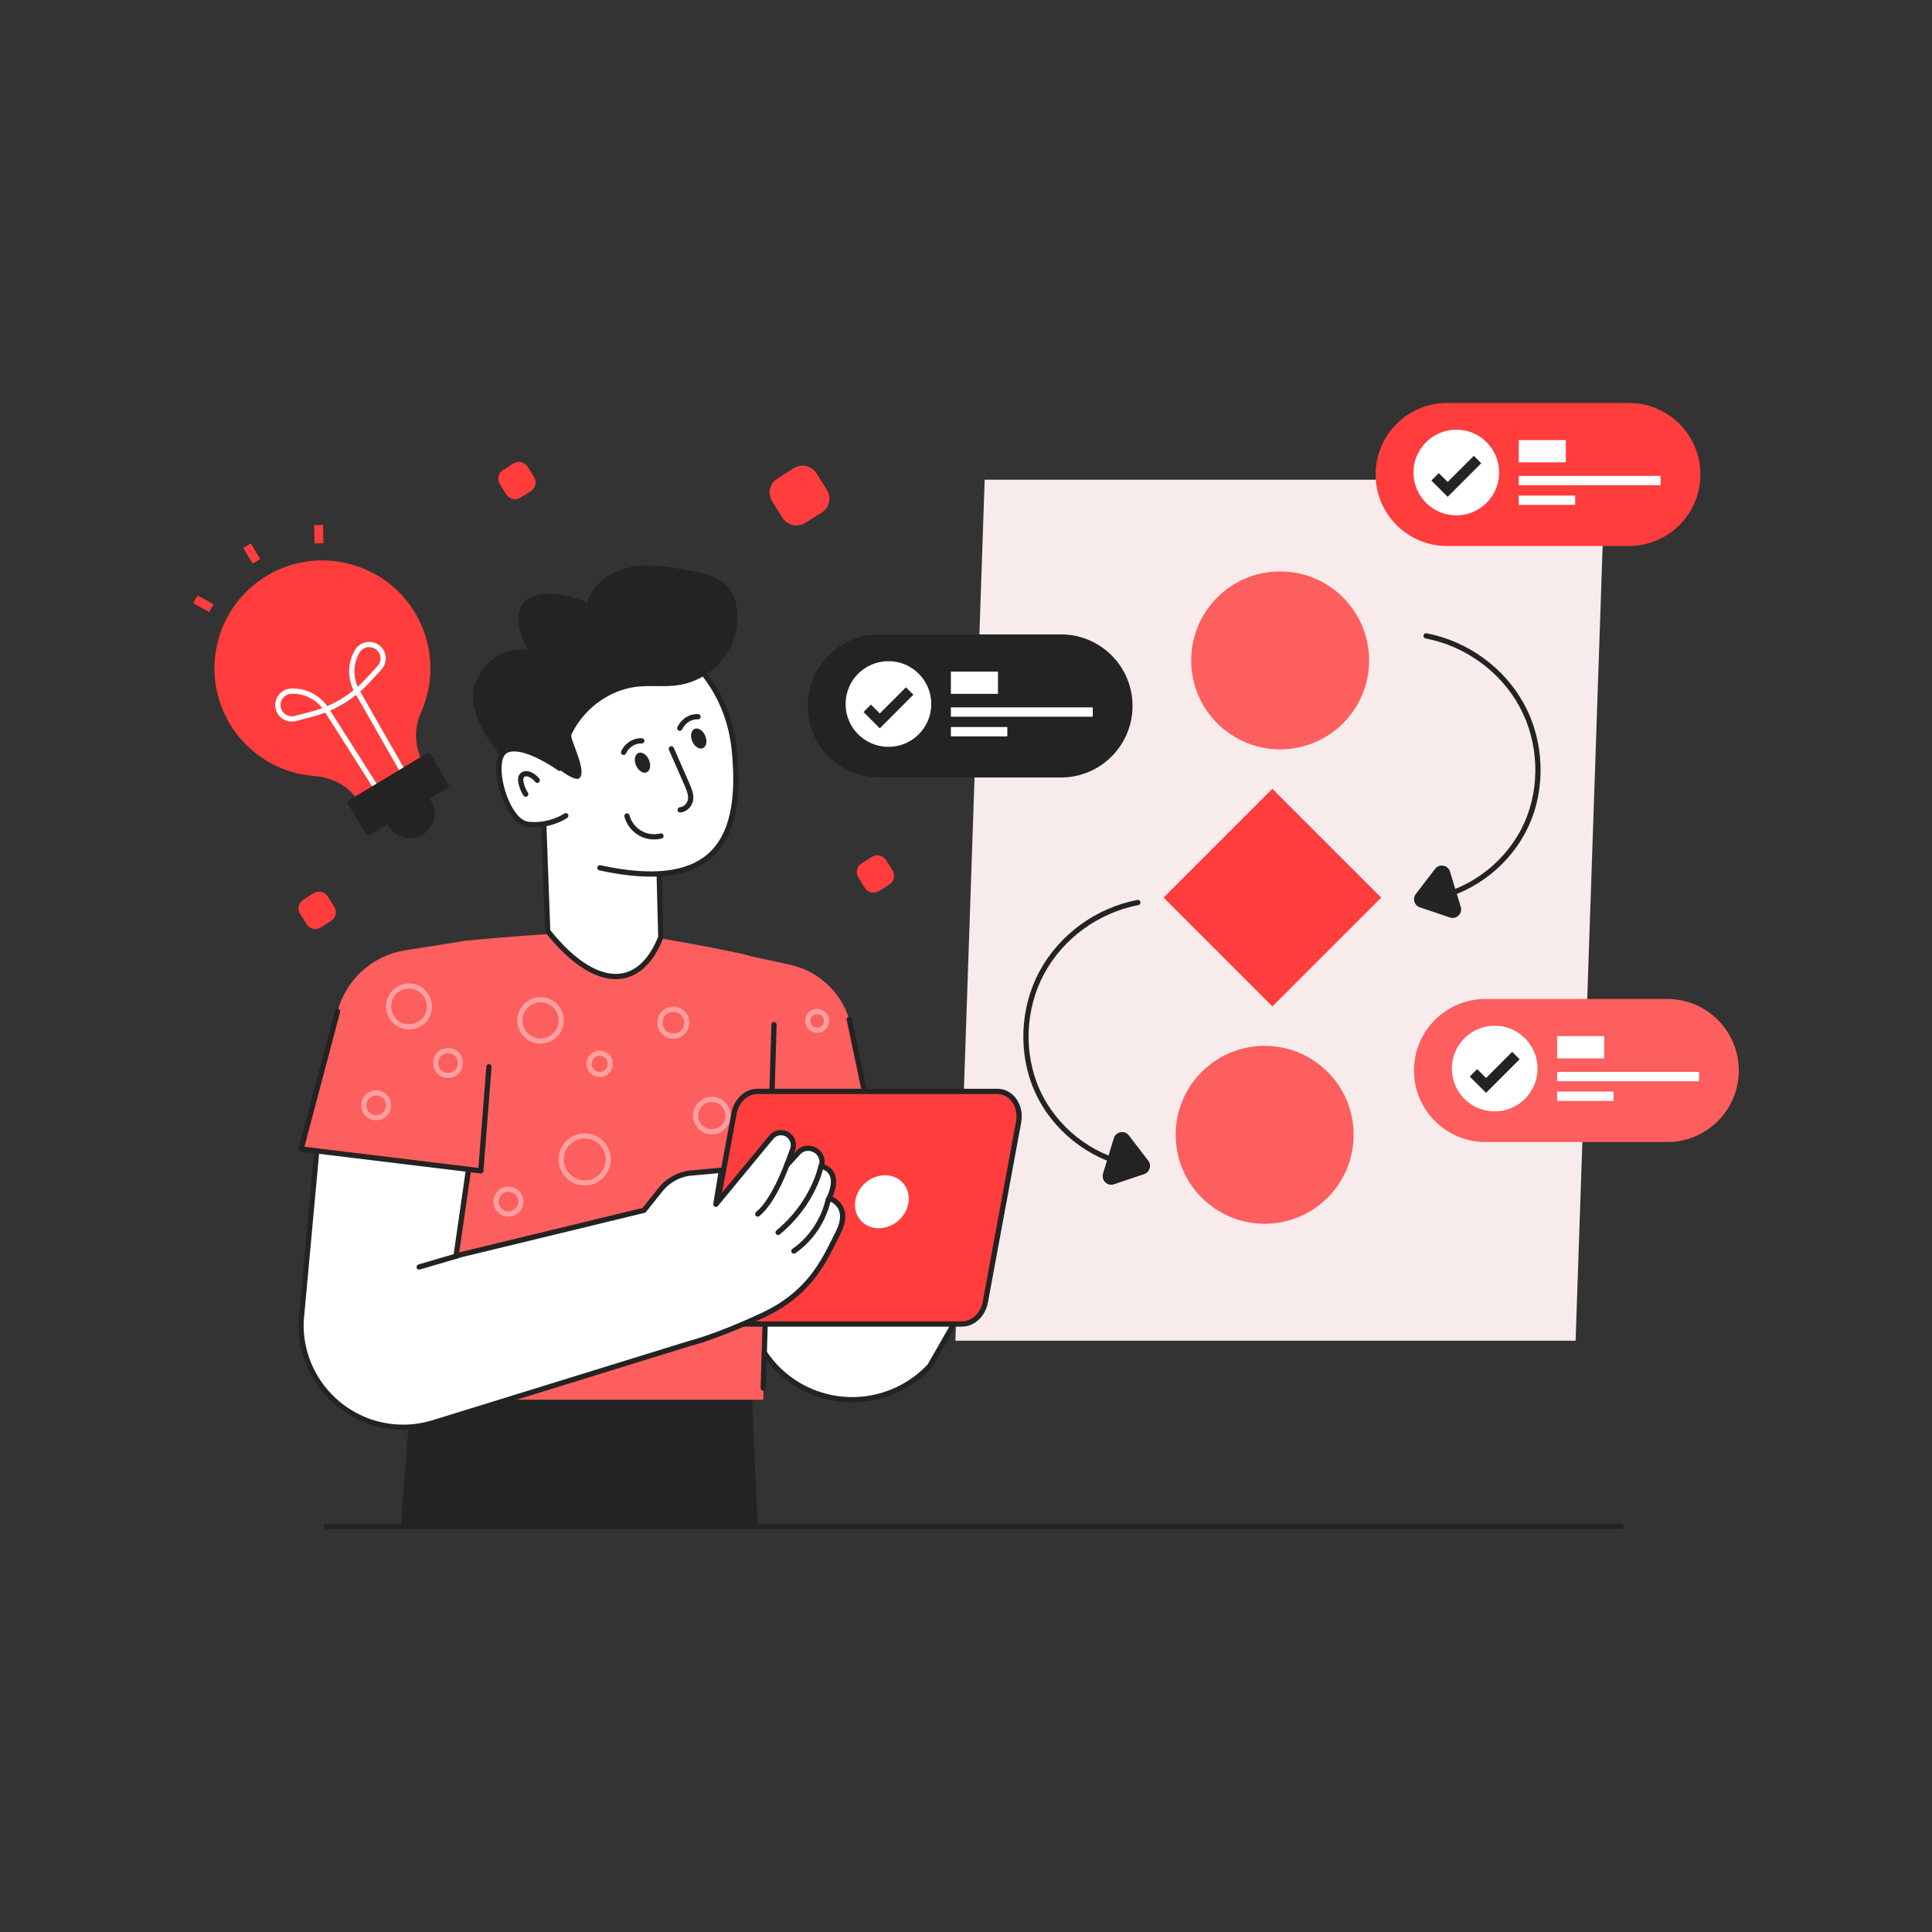 <svg xmlns="http://www.w3.org/2000/svg" enable-background="new 0 0 2500 2500" viewBox="0 0 2500 2500" id="ProjectManagement">
  <rect x="0" y="0" width="2500" height="2500" fill="#333333" stroke="none"/>
  <circle id="Layer_2" cx="1250" cy="1250" r="1250" fill="none"></circle>
  <g id="Layer_1" fill="#000000" class="color000000 svgShape">
    <path fill="#232323" d="M2097.68,1978.61H422.32c-1.87,0-3.4-1.52-3.4-3.4c0-1.88,1.52-3.4,3.4-3.4h1675.37c1.88,0,3.4,1.52,3.4,3.4
				C2101.08,1977.09,2099.56,1978.61,2097.68,1978.61z" class="color030047 svgShape"></path>
    <polygon fill="#f7ebeb" points="2038.82 1734.88 2076.74 620.72 1274.16 620.72 1236.25 1734.88" class="colore6f3fc svgShape"></polygon>
    <polygon fill="#232323" points="980.52 1974.27 968.2 1701.7 535.39 1754.75 518.79 1974.27" class="color030047 svgShape"></polygon>
    <path fill="#ffffff" d="M933.49,1446.27l34.04,246.93c8.68,62.97,59.6,111.65,122.9,117.49l0,0c42.17,3.89,83.77-11.98,112.63-42.98
				l73.47-128.23l-131.82-99.52l-43.62,104.1l-1.04-209.23L933.49,1446.27z" class="colorffffff svgShape"></path>
    <path fill="#232323" d="M1102.74,1814.64c-4.21,0-8.41-0.19-12.63-0.58c-65.22-6.01-117.01-55.53-125.95-120.4l-34.04-246.93
				c-0.13-0.93,0.14-1.88,0.73-2.61c0.59-0.73,1.46-1.18,2.4-1.25l166.55-11.45c0.92-0.07,1.85,0.26,2.54,0.9
				c0.69,0.64,1.08,1.53,1.09,2.47l0.96,192.56l37.18-88.72c0.41-0.97,1.24-1.69,2.25-1.97c1-0.27,2.09-0.06,2.93,0.57l131.81,99.52
				c1.36,1.03,1.75,2.91,0.9,4.4L1206,1769.39c-0.13,0.23-0.29,0.44-0.46,0.63C1179.06,1798.46,1141.36,1814.64,1102.74,1814.64z
				 M937.35,1449.41l33.54,243.32c8.51,61.73,57.79,108.85,119.84,114.57c40.72,3.76,81.63-11.8,109.57-41.63l71.79-125.29
				l-125.94-95.09l-41.93,100.06c-0.63,1.49-2.22,2.33-3.79,2.02c-1.58-0.31-2.73-1.7-2.73-3.31l-1.02-205.61L937.35,1449.41z" class="color030047 svgShape"></path>
    <path fill="#fd5e5e" d="M905.11,1488.04l7.47-263.39l111.64,24.14c35.57,8.55,63.98,35.24,74.74,70.21l33.88,160.71L905.11,1488.04z
				" class="color605efd svgShape"></path>
    <path fill="#232323" d="M905.1,1491.44c-0.89,0-1.75-0.35-2.39-0.98c-0.67-0.66-1.03-1.57-1-2.51l4.79-169
				c0.05-1.88,1.63-3.33,3.49-3.3c1.87,0.05,3.35,1.62,3.3,3.49l-4.69,165.38l220.08-8.05l-33.05-156.76
				c-0.39-1.84,0.79-3.64,2.62-4.02c1.83-0.38,3.63,0.79,4.02,2.62l33.88,160.71c0.21,0.98-0.03,2-0.65,2.79
				c-0.62,0.79-1.55,1.27-2.55,1.3l-227.73,8.33C905.19,1491.44,905.15,1491.44,905.1,1491.44z" class="color030047 svgShape"></path>
    <path fill="#fd5e5e" d="M789.54,1206.37c-54.12-2.16-186.82,10.89-186.82,10.89c-25.54,3.3-64.5,28.17-65.29,53.91l-16.58,540.08
				h466.78l15.85-523.75c0.77-25.37-16.74-47.64-41.57-52.89C961.9,1234.62,839.77,1208.38,789.54,1206.37z" class="color605efd svgShape"></path>
    <g opacity=".4" fill="#000000" class="color000000 svgShape">
      <circle cx="775.96" cy="1376.62" r="13.8" fill="#fd5e5e" class="color605efd svgShape"></circle>
      <path fill="#ffffff" d="M775.96,1393.81c-9.48,0-17.19-7.71-17.19-17.19c0-9.48,7.71-17.19,17.19-17.19
				c9.48,0,17.19,7.71,17.19,17.19C793.15,1386.1,785.44,1393.81,775.96,1393.81z M775.96,1366.22c-5.73,0-10.4,4.67-10.4,10.4
				c0,5.73,4.67,10.4,10.4,10.4c5.74,0,10.4-4.67,10.4-10.4C786.36,1370.88,781.7,1366.22,775.96,1366.22z" class="colorffffff svgShape"></path>
    </g>
    <g opacity=".4" fill="#000000" class="color000000 svgShape">
      <circle cx="699.47" cy="1320.35" r="26.75" fill="#fd5e5e" class="color605efd svgShape"></circle>
      <path fill="#ffffff" d="M699.47,1350.5c-16.62,0-30.15-13.52-30.15-30.15c0-16.62,13.52-30.15,30.15-30.15
				c16.62,0,30.15,13.52,30.15,30.15C729.62,1336.98,716.09,1350.5,699.47,1350.5z M699.47,1297c-12.88,0-23.36,10.48-23.36,23.36
				s10.48,23.36,23.36,23.36c12.88,0,23.36-10.48,23.36-23.36S712.35,1297,699.47,1297z" class="colorffffff svgShape"></path>
    </g>
    <g opacity=".4" fill="#000000" class="color000000 svgShape">
      <circle cx="871.35" cy="1323.36" r="17.39" fill="#fd5e5e" class="color605efd svgShape"></circle>
      <path fill="#ffffff" d="M871.35,1344.15c-11.46,0-20.79-9.32-20.79-20.78c0-11.46,9.32-20.79,20.79-20.79s20.79,9.32,20.79,20.79
				C892.14,1334.82,882.81,1344.15,871.35,1344.15z M871.35,1309.37c-7.72,0-13.99,6.28-13.99,13.99c0,7.72,6.28,13.99,13.99,13.99
				c7.72,0,13.99-6.28,13.99-13.99C885.35,1315.65,879.07,1309.37,871.35,1309.37z" class="colorffffff svgShape"></path>
    </g>
    <g opacity=".4" fill="#000000" class="color000000 svgShape">
      <circle cx="756.65" cy="1500.26" r="30.43" fill="#fd5e5e" class="color605efd svgShape"></circle>
      <path fill="#ffffff" d="M756.65,1534.09c-18.65,0-33.83-15.17-33.83-33.83s15.17-33.83,33.83-33.83s33.83,15.17,33.83,33.83
				S775.3,1534.09,756.65,1534.09z M756.65,1473.23c-14.91,0-27.03,12.13-27.03,27.03c0,14.91,12.13,27.03,27.03,27.03
				c14.91,0,27.04-12.13,27.04-27.03C783.69,1485.36,771.56,1473.23,756.65,1473.23z" class="colorffffff svgShape"></path>
    </g>
    <g opacity=".4" fill="#000000" class="color000000 svgShape">
      <circle cx="921.06" cy="1443.53" r="20.95" fill="#fd5e5e" class="color605efd svgShape"></circle>
      <path fill="#ffffff" d="M921.07,1467.88c-13.43,0-24.35-10.92-24.35-24.35c0-13.43,10.92-24.35,24.35-24.35
				c13.43,0,24.35,10.92,24.35,24.35C945.42,1456.95,934.49,1467.88,921.07,1467.88z M921.07,1425.97
				c-9.68,0-17.56,7.88-17.56,17.56c0,9.68,7.88,17.56,17.56,17.56c9.68,0,17.56-7.88,17.56-17.56
				C938.62,1433.84,930.75,1425.97,921.07,1425.97z" class="colorffffff svgShape"></path>
    </g>
    <g opacity=".4" fill="#000000" class="color000000 svgShape">
      <circle cx="685.09" cy="1660.54" r="21.07" fill="#fd5e5e" class="color605efd svgShape"></circle>
      <path fill="#ffffff" d="M685.09,1685.01c-13.49,0-24.46-10.97-24.46-24.46s10.98-24.46,24.46-24.46c13.49,0,24.46,10.97,24.46,24.46
				S698.58,1685.01,685.09,1685.01z M685.09,1642.87c-9.74,0-17.67,7.93-17.67,17.67c0,9.74,7.93,17.67,17.67,17.67
				c9.74,0,17.67-7.93,17.67-17.67C702.76,1650.8,694.83,1642.87,685.09,1642.87z" class="colorffffff svgShape"></path>
    </g>
    <g opacity=".4" fill="#000000" class="color000000 svgShape">
      <circle cx="883.94" cy="1695.29" r="42.92" fill="#fd5e5e" class="color605efd svgShape"></circle>
      <path fill="#ffffff" d="M883.94,1741.61c-25.54,0-46.32-20.78-46.32-46.32c0-25.54,20.78-46.32,46.32-46.32
				c25.54,0,46.32,20.78,46.32,46.32C930.26,1720.83,909.48,1741.61,883.94,1741.61z M883.94,1655.76
				c-21.8,0-39.53,17.73-39.53,39.53c0,21.8,17.73,39.53,39.53,39.53c21.8,0,39.53-17.73,39.53-39.53
				C923.47,1673.49,905.73,1655.76,883.94,1655.76z" class="colorffffff svgShape"></path>
    </g>
    <g opacity=".4" fill="#000000" class="color000000 svgShape">
      <circle cx="741.27" cy="1757.51" r="11.7" fill="#fd5e5e" class="color605efd svgShape"></circle>
      <path fill="#ffffff" d="M741.27,1772.61c-8.33,0-15.1-6.77-15.1-15.1c0-8.33,6.77-15.1,15.1-15.1s15.1,6.77,15.1,15.1
				C756.37,1765.84,749.6,1772.61,741.27,1772.61z M741.27,1749.2c-4.58,0-8.31,3.73-8.31,8.31c0,4.58,3.73,8.31,8.31,8.31
				c4.58,0,8.31-3.73,8.31-8.31C749.58,1752.93,745.85,1749.2,741.27,1749.2z" class="colorffffff svgShape"></path>
    </g>
    <g opacity=".4" fill="#000000" class="color000000 svgShape">
      <circle cx="657.97" cy="1554.89" r="16.05" fill="#fd5e5e" class="color605efd svgShape"></circle>
      <path fill="#ffffff" d="M657.97,1574.34c-10.73,0-19.45-8.72-19.45-19.45c0-10.72,8.72-19.45,19.45-19.45
				c10.73,0,19.45,8.72,19.45,19.45C677.42,1565.61,668.69,1574.34,657.97,1574.34z M657.97,1542.23c-6.98,0-12.66,5.68-12.66,12.66
				s5.68,12.66,12.66,12.66c6.98,0,12.66-5.68,12.66-12.66S664.95,1542.23,657.97,1542.23z" class="colorffffff svgShape"></path>
    </g>
    <g opacity=".4" fill="#000000" class="color000000 svgShape">
      <circle cx="1057.41" cy="1320.98" r="12.17" fill="#fd5e5e" class="color605efd svgShape"></circle>
      <path fill="#ffffff" d="M1057.41,1336.54c-8.58,0-15.56-6.98-15.56-15.56s6.98-15.56,15.56-15.56s15.56,6.98,15.56,15.56
				S1065.99,1336.54,1057.41,1336.54z M1057.41,1312.21c-4.84,0-8.77,3.93-8.77,8.77c0,4.84,3.94,8.77,8.77,8.77
				s8.77-3.93,8.77-8.77C1066.18,1316.14,1062.24,1312.21,1057.41,1312.21z" class="colorffffff svgShape"></path>
    </g>
    <g opacity=".4" fill="#000000" class="color000000 svgShape">
      <circle cx="1058.06" cy="1428.92" r="14.6" fill="#fd5e5e" class="color605efd svgShape"></circle>
      <path fill="#ffffff" d="M1058.06,1446.92c-9.92,0-18-8.07-18-18c0-9.92,8.07-18,18-18c9.92,0,18,8.07,18,18
				C1076.06,1438.85,1067.98,1446.92,1058.06,1446.92z M1058.06,1417.72c-6.18,0-11.21,5.03-11.21,11.21s5.03,11.21,11.21,11.21
				c6.18,0,11.21-5.03,11.21-11.21S1064.24,1417.72,1058.06,1417.72z" class="colorffffff svgShape"></path>
    </g>
    <path fill="#232323" d="M987.62,1799.61c-0.04,0-0.07,0-0.1,0c-1.87-0.06-3.35-1.62-3.29-3.49l13.96-470.43
				c0.06-1.88,1.63-3.36,3.5-3.29c1.87,0.06,3.35,1.62,3.29,3.49l-13.96,470.43C990.96,1798.15,989.45,1799.61,987.62,1799.61z" class="color030047 svgShape"></path>
    <path fill="#ff3d3d" d="M934.19,1713.25l310.53,0c14.44,0,27.26-12.06,30.3-28.48l43.07-232.96c3.83-20.7-9.23-39.52-27.43-39.52
				l-310.53,0c-14.44,0-27.26,12.06-30.3,28.48l-43.07,232.96C902.93,1694.44,915.99,1713.25,934.19,1713.25z" class="colorffcc3d svgShape"></path>
    <path fill="#232323" d="M1244.72,1716.65H934.19l0,0c-8.86,0-17.01-3.93-22.95-11.07c-7.08-8.51-10.01-20.65-7.82-32.47
				l43.07-232.96c3.35-18.11,17.5-31.26,33.64-31.26h310.53c8.86,0,17.01,3.93,22.95,11.07c7.08,8.51,10.01,20.65,7.82,32.47
				l-43.07,232.96C1275.01,1703.5,1260.87,1716.65,1244.72,1716.65z M934.19,1709.86h310.53c12.87,0,24.21-10.81,26.96-25.71
				l43.07-232.96c1.82-9.86-0.56-19.91-6.37-26.89c-4.62-5.56-10.92-8.62-17.73-8.62H980.14c-12.87,0-24.21,10.81-26.96,25.71
				l-43.07,232.96c-1.82,9.86,0.56,19.91,6.37,26.89C921.09,1706.79,927.39,1709.86,934.19,1709.86L934.19,1709.86z" class="color030047 svgShape"></path>
    <ellipse cx="1141.15" cy="1555.03" fill="#ffffff" rx="36.52" ry="32.47" transform="rotate(-41.453 1141.191 1555.066)" class="colorffffff svgShape"></ellipse>
    <path fill="#ffffff" d="M432.15,1811.84c24.72,22.82,56.88,35.05,89.66,35.05c12.3,0,24.72-1.74,36.86-5.26l334.27-103.34
				c0,0,33.17-7.96,93.7-36.13c62.07-28.9,80.03-71.21,97.98-107.15c17.95-35.9-11.7-44.48-11.7-44.48
				c17.16-37.09-10.16-41.39-10.16-41.39c0.1-0.26,0.16-0.53,0.23-0.79c5.19-17.89-17.56-30.45-30.15-16.7l-14.57,15.95l7.4-20.29
				c0.66-1.81,0.95-3.65,0.95-5.49c0-4.47-1.84-8.84-5.26-11.97c-7-6.35-17.98-5.33-23.71,2.2l-71.35,86.39l7.23-44.09l-36.29,3.3
				c-16.64,0.79-32.12,8.68-42.51,21.67l-21.5,26.83l-243.1,58.95l18.45-127.91l-198.18-14.15l-20.76,226
				C388,1747.89,403.55,1785.47,432.15,1811.84z" class="colorffffff svgShape"></path>
    <path fill="#232323" d="M521.81,1850.28c-34.18,0-66.84-12.77-91.96-35.95l0,0c-29.4-27.1-45.29-65.54-43.6-105.45l20.78-226.17
				c0.17-1.84,1.79-3.21,3.62-3.08l198.18,14.15c0.94,0.07,1.81,0.52,2.4,1.26c0.59,0.73,0.85,1.68,0.72,2.61l-17.74,122.95
				l237.1-57.5l20.78-25.92c10.99-13.74,27.4-22.1,45-22.94l36.14-3.29c1.05-0.1,2.08,0.3,2.79,1.07c0.72,0.77,1.04,1.83,0.87,2.86
				l-5.2,31.69l63.35-76.7c3.21-4.24,8.23-7.02,13.68-7.52c5.45-0.5,10.89,1.3,14.93,4.97c4.06,3.71,6.38,8.98,6.38,14.48
				c0,2.3-0.39,4.54-1.16,6.65l-1.52,4.15l2.98-3.26c7.84-8.55,18.71-8.23,26.03-4.12c6.66,3.74,12.16,11.7,10.47,21.53
				c3.59,1.32,9.05,4.24,12.37,10.46c4.23,7.91,3.63,18.49-1.77,31.47c4.07,1.96,10.61,6.18,14.07,14.1
				c4.03,9.21,2.74,20.56-3.85,33.74l-3.16,6.36c-17.3,34.99-36.91,74.64-96.43,102.35c-60.15,28-92.97,36.03-94.34,36.36
				l-334.06,103.28C547.27,1848.47,534.55,1850.28,521.81,1850.28z M413.48,1486.65l-20.46,222.69c-1.59,37.75,13.5,74.26,41.43,100
				c0,0,0,0,0,0c23.86,22.02,54.88,34.15,87.35,34.15c12.1,0,24.18-1.72,35.91-5.13l334.22-103.32c0.54-0.14,33.84-8.3,93.27-35.97
				c57.36-26.7,76.4-65.22,93.2-99.2l3.17-6.39c5.62-11.25,6.88-20.64,3.73-27.91c-3.84-8.88-13.26-11.77-13.35-11.8
				c-0.94-0.28-1.73-0.96-2.13-1.86c-0.4-0.9-0.41-1.93,0.01-2.83c5.66-12.22,6.84-22.11,3.42-28.61c-3.51-6.67-10.97-8-11.04-8.01
				c-1-0.17-1.88-0.77-2.38-1.65c-0.51-0.88-0.61-1.93-0.26-2.88c0.06-0.15,0.09-0.3,0.12-0.44c2.33-8.03-2.14-13.81-6.66-16.36
				c-4.61-2.59-12.01-3.42-17.69,2.78l-14.56,15.94c-1.1,1.2-2.88,1.45-4.27,0.61c-1.39-0.84-1.99-2.54-1.43-4.07l7.4-20.29
				c0.5-1.36,0.75-2.82,0.75-4.33c0-3.6-1.51-7.05-4.15-9.46c-2.66-2.41-6.11-3.56-9.73-3.23c-3.61,0.33-6.8,2.1-8.98,4.98
				l-71.44,86.5c-0.97,1.18-2.62,1.56-4.02,0.93c-1.4-0.64-2.2-2.13-1.95-3.64l6.52-39.76l-31.92,2.91
				c-15.81,0.75-30.39,8.19-40.17,20.41l-21.5,26.83c-0.47,0.59-1.12,1-1.85,1.18l-243.1,58.95c-1.09,0.26-2.25-0.03-3.09-0.79
				c-0.83-0.76-1.24-1.88-1.07-3l17.93-124.3L413.48,1486.65z" class="color030047 svgShape"></path>
    <path fill="#ffffff" d="M1018.97,1505.36c0,0-16.98,48.21-38.45,65.58" class="colorffffff svgShape"></path>
    <path fill="#232323" d="M980.52,1574.34c-0.99,0-1.97-0.43-2.64-1.26c-1.18-1.46-0.96-3.6,0.5-4.78
				c20.47-16.56,37.22-63.6,37.38-64.07c0.62-1.77,2.56-2.7,4.33-2.07c1.77,0.62,2.7,2.56,2.08,4.33
				c-0.71,2.01-17.55,49.32-39.52,67.09C982.03,1574.09,981.27,1574.34,980.52,1574.34z" class="color030047 svgShape"></path>
    <path fill="#ffffff" d="M1062.27,1509.28c0,0-8.98,47.23-55.43,85.49" class="colorffffff svgShape"></path>
    <path fill="#232323" d="M1006.84,1598.16c-0.98,0-1.95-0.42-2.62-1.24c-1.19-1.45-0.98-3.59,0.46-4.78
				c44.88-36.96,54.16-83.04,54.25-83.5c0.35-1.84,2.15-3.05,3.97-2.7c1.84,0.35,3.05,2.13,2.7,3.97
				c-0.38,1.98-9.75,48.88-56.61,87.48C1008.36,1597.91,1007.6,1598.16,1006.84,1598.16z" class="color030047 svgShape"></path>
    <path fill="#ffffff" d="M1071.8,1551.85c0,0-6.75,40.81-44.5,66.95" class="colorffffff svgShape"></path>
    <path fill="#232323" d="M1027.31,1622.19c-1.08,0-2.14-0.51-2.79-1.46c-1.07-1.54-0.68-3.66,0.86-4.73
				c36.15-25.03,43.02-64.31,43.08-64.71c0.3-1.85,2.04-3.1,3.9-2.8c1.85,0.31,3.1,2.05,2.79,3.91
				c-0.29,1.72-7.43,42.54-45.92,69.18C1028.65,1622,1027.97,1622.19,1027.31,1622.19z" class="color030047 svgShape"></path>
    <path fill="#fd5e5e" d="M602.71,1217.26l-78.33,12.41c-42.31,6.7-76.67,37.74-87.64,79.14l-47.14,177.98l232.56,28.28l10.55-134.71
				c2.94-23.75,1.23-47.84-5.03-70.94L602.71,1217.26z" class="color605efd svgShape"></path>
    <g opacity=".4" fill="#000000" class="color000000 svgShape">
      <circle cx="579.75" cy="1375.53" r="16.05" fill="#fd5e5e" class="color605efd svgShape"></circle>
      <path fill="#ffffff" d="M579.75,1394.98c-10.72,0-19.45-8.72-19.45-19.45s8.72-19.45,19.45-19.45s19.45,8.72,19.45,19.45
				S590.48,1394.98,579.75,1394.98z M579.75,1362.87c-6.98,0-12.66,5.68-12.66,12.66s5.68,12.66,12.66,12.66
				c6.98,0,12.65-5.68,12.65-12.66S586.73,1362.87,579.75,1362.87z" class="colorffffff svgShape"></path>
    </g>
    <g opacity=".4" fill="#000000" class="color000000 svgShape">
      <circle cx="529.26" cy="1302.3" r="26.42" fill="#fd5e5e" class="color605efd svgShape"></circle>
      <path fill="#ffffff" d="M529.26,1332.11c-16.44,0-29.81-13.37-29.81-29.81c0-16.44,13.37-29.81,29.81-29.81s29.81,13.37,29.81,29.81
				C559.07,1318.74,545.7,1332.11,529.26,1332.11z M529.26,1279.27c-12.7,0-23.02,10.33-23.02,23.02
				c0,12.69,10.33,23.02,23.02,23.02s23.02-10.33,23.02-23.02C552.28,1289.6,541.95,1279.27,529.26,1279.27z" class="colorffffff svgShape"></path>
    </g>
    <path fill="#232323" d="M622.17,1518.47c-0.14,0-0.27-0.01-0.41-0.02l-232.56-28.28c-0.98-0.12-1.85-0.65-2.4-1.47
				c-0.55-0.81-0.72-1.82-0.47-2.77l47.14-177.98c0.48-1.81,2.35-2.9,4.15-2.41c1.81,0.48,2.89,2.34,2.41,4.15l-46.14,174.21
				l225.17,27.38l10.27-131.18c0.15-1.87,1.8-3.27,3.65-3.12c1.87,0.15,3.27,1.78,3.12,3.65l-10.55,134.71
				c-0.07,0.92-0.52,1.78-1.23,2.36C623.71,1518.2,622.95,1518.47,622.17,1518.47z" class="color030047 svgShape"></path>
    <line x1="592.67" x2="542.4" y1="1624.73" y2="1639.48" fill="#fff"></line>
    <path fill="#232323" d="M542.4,1642.87c-1.47,0-2.82-0.96-3.26-2.44c-0.53-1.8,0.5-3.69,2.3-4.22l50.27-14.75
				c1.79-0.53,3.68,0.5,4.21,2.3c0.53,1.8-0.5,3.69-2.3,4.22l-50.27,14.75C543.04,1642.83,542.71,1642.87,542.4,1642.87z" class="color030047 svgShape"></path>
    <path fill="#ffffff" d="M708.71,1204.84l-5.8-158.38l148.27,16.68c0,0,4.02,149.28,3.9,149.41
				C827.24,1283.56,768.43,1280.17,708.71,1204.84z" class="colorffffff svgShape"></path>
    <path fill="#232323" d="M796.82,1267.04c-27.9,0-59.8-21.02-90.77-60.09c-0.45-0.57-0.71-1.26-0.73-1.99l-5.8-158.38
				c-0.04-0.99,0.36-1.94,1.09-2.61c0.73-0.67,1.69-0.99,2.69-0.88l148.27,16.68c1.68,0.19,2.97,1.59,3.01,3.28
				c3.4,125.99,3.95,146.61,3.44,150.65l0.23,0.09c-12.17,31.05-30.69,49.26-53.54,52.68
				C802.12,1266.85,799.49,1267.04,796.82,1267.04z M712.06,1203.6c32.14,40.24,64.64,60.18,91.65,56.14
				c20.16-3.01,36.74-19.55,47.98-47.83c-0.14-8.14-2.49-96.26-3.82-145.73l-141.42-15.91L712.06,1203.6z" class="color030047 svgShape"></path>
    <path fill="#ffffff" d="M702.9,1046.47c-31.96-66.55-39.96-151.33-39.96-151.33l161.79-86.02c3.87,2.8,113.16,37.86,125.53,161.95
				c11.02,110.53-20.53,185.08-173.97,151.9" class="colorffffff svgShape"></path>
    <path fill="#232323" d="M842.15,1134.37c-19.52,0-41.66-2.7-66.58-8.09c-1.83-0.4-3-2.2-2.6-4.04c0.4-1.83,2.19-3,4.04-2.6
				c66.35,14.35,112.06,9.32,139.74-15.38c26.8-23.92,36.66-67.38,30.13-132.86c-7.14-71.58-49.78-127.55-120.06-157.6
				c-0.85-0.36-1.5-0.64-2.03-0.87l-158.24,84.13c1.54,13.83,10.94,88.68,39.4,147.94c0.81,1.69,0.1,3.72-1.59,4.53
				c-1.69,0.81-3.72,0.1-4.53-1.59c-31.86-66.34-40.2-151.63-40.28-152.48c-0.13-1.37,0.57-2.67,1.79-3.32l161.79-86.02
				c1.14-0.61,2.53-0.51,3.58,0.25c0.29,0.15,1.29,0.56,2.77,1.19c72.66,31.07,116.76,89.02,124.15,163.17
				c6.76,67.8-3.83,113.13-32.37,138.6C902.54,1126.05,876.39,1134.37,842.15,1134.37z" class="color030047 svgShape"></path>
    <path fill="#232323" d="M954.2,795.11c0.63,21.73-6.95,43.61-20.9,60.27c-13.95,16.7-34.15,28.02-55.64,31.2
				c-17.21,2.59-34.81,0.12-52.1,1.89c-29.39,3.03-56.66,19.45-74.42,42.83c-4.56,6.01-8.53,12.46-11.71,19.25
				c-2.67,5.77,21.1,47.24,10.16,56.55c-5.24,4.47-26.15-11.28-25.13-11.28c-2.04,0.31-55.6,4.79-55.6,4.79
				s-75.99-71.24-52.46-119.84c23.5-48.64,66.52-39.92,66.52-39.92s-26.52-46.99-0.63-65.46c25.93-18.47,77.25,4.05,77.25,4.05
				l-0.35,4.09c5.03-25.89,30.02-44.13,55.83-49.43c25.85-5.34,52.57-0.43,78.47,4.48c17.76,3.38,36.93,7.54,48.76,21.26
				C950.51,769.42,953.81,782.46,954.2,795.11z" class="color030047 svgShape"></path>
    <ellipse cx="904.19" cy="955.59" fill="#232323" rx="9.11" ry="13.59" transform="rotate(-23.292 904.29 955.686)" class="color030047 svgShape"></ellipse>
    <path fill="#ffffff" d="M903.28,927.44c-9.66-0.61-18.98,5.24-23.64,14.85" class="colorffffff svgShape"></path>
    <path fill="#232323" d="M879.63,945.69c-0.5,0-1-0.11-1.48-0.34c-1.69-0.82-2.39-2.85-1.57-4.54c5.28-10.88,15.84-17.45,26.91-16.76
				c1.87,0.12,3.29,1.73,3.17,3.6c-0.12,1.87-1.69,3.29-3.6,3.18c-8.28-0.52-16.3,4.56-20.37,12.95
				C882.1,944.99,880.89,945.69,879.63,945.69z" class="color030047 svgShape"></path>
    <ellipse cx="831.42" cy="986.84" fill="#232323" rx="9.11" ry="13.59" transform="rotate(-23.292 831.51 986.942)" class="color030047 svgShape"></ellipse>
    <path fill="#ffffff" d="M830.51,958.69c-9.66-0.61-18.98,5.24-23.64,14.85" class="colorffffff svgShape"></path>
    <path fill="#232323" d="M806.86,976.94c-0.5,0-1-0.11-1.48-0.34c-1.69-0.82-2.39-2.85-1.57-4.54c5.28-10.88,15.83-17.46,26.91-16.76
				c1.87,0.12,3.29,1.73,3.17,3.6c-0.12,1.87-1.7,3.29-3.6,3.17c-8.25-0.52-16.3,4.56-20.37,12.95
				C809.33,976.24,808.12,976.94,806.86,976.94z" class="color030047 svgShape"></path>
    <path fill="#ffffff" d="M724.19,994.27c0,0-47.87-34.7-69.7-22.83c-21.82,11.87-0.1,91.98,28.58,95.24
				c28.68,3.26,49.05-11.14,49.05-11.14" class="colorffffff svgShape"></path>
    <path fill="#232323" d="M691.62,1070.56c-2.88,0-5.86-0.16-8.94-0.51c-18.43-2.1-33.37-30.35-38.6-57.18
				c-4.37-22.45-1.09-39.05,8.78-44.42c23.44-12.74,71.29,21.59,73.31,23.06c1.52,1.1,1.86,3.22,0.76,4.74
				c-1.11,1.52-3.23,1.85-4.74,0.76c-12.84-9.3-49.74-31.49-66.08-22.6c-6.92,3.76-9.03,18.35-5.36,37.16
				c4.7,24.13,18.22,50.08,32.7,51.73c26.97,3.07,46.52-10.4,46.71-10.54c1.53-1.07,3.65-0.71,4.73,0.82
				c1.08,1.53,0.72,3.65-0.81,4.73C733.29,1058.87,716.43,1070.56,691.62,1070.56z" class="color030047 svgShape"></path>
    <path fill="#232323" d="M680.31,1031.1c-1.1,0-2.17-0.53-2.83-1.51c-3.34-5-5.67-10.78-6.75-16.7c-0.92-5.08-0.23-8.87,2.11-11.6
				c1.97-2.3,5.06-3.61,8.5-3.52c2.44,0.07,4.95,0.82,7.67,2.3c3.43,1.86,6.5,4.48,8.89,7.56c1.15,1.48,0.88,3.62-0.61,4.76
				c-1.49,1.15-3.62,0.88-4.76-0.61c-1.82-2.35-4.15-4.34-6.76-5.76c-1.76-0.96-3.27-1.44-4.62-1.48c-1.31-0.05-2.51,0.4-3.15,1.15
				c-0.91,1.06-1.11,3.06-0.58,5.95c0.92,5.02,2.9,9.91,5.72,14.15c1.04,1.56,0.62,3.67-0.94,4.71
				C681.61,1030.92,680.95,1031.1,680.31,1031.1z" class="color030047 svgShape"></path>
    <path fill="#ffffff" d="M868.7,968.96c4.22,9.98,16.37,36.89,20.59,46.87c2.55,6.02,5.13,12.28,4.35,18.59
				c-0.78,6.31-5.95,12.67-13.55,13.54" class="colorffffff svgShape"></path>
    <path fill="#232323" d="M880.09 1051.37c-1.7 0-3.17-1.28-3.37-3.01-.21-1.86 1.12-3.55 2.99-3.76 6.1-.7 10-5.98 10.57-10.59.68-5.52-1.87-11.54-4.11-16.85-2.1-4.98-6.19-14.18-10.27-23.38-4.1-9.24-8.2-18.49-10.32-23.49-.73-1.73.08-3.72 1.81-4.45 1.73-.73 3.72.08 4.45 1.81 2.1 4.98 6.19 14.18 10.27 23.38 4.1 9.24 8.2 18.49 10.32 23.49 2.58 6.1 5.5 13 4.59 20.33-.91 7.36-6.88 15.39-16.53 16.5C880.35 1051.36 880.22 1051.37 880.09 1051.37zM846.42 1086.24c-7.05 0-14.07-1.86-20.19-5.46-8.95-5.27-15.61-14.05-18.25-24.09-.48-1.81.6-3.67 2.42-4.15 1.82-.48 3.67.61 4.15 2.42 2.19 8.33 7.71 15.6 15.13 19.97 7.42 4.37 16.46 5.65 24.8 3.51 1.8-.46 3.67.63 4.13 2.45.46 1.82-.63 3.67-2.45 4.13C852.97 1085.84 849.69 1086.24 846.42 1086.24z" class="color030047 svgShape"></path>
    <g opacity=".4" fill="#000000" class="color000000 svgShape">
      <circle cx="486.79" cy="1430.26" r="16.05" fill="#fd5e5e" class="color605efd svgShape"></circle>
      <path fill="#ffffff" d="M486.78,1449.71c-10.73,0-19.45-8.72-19.45-19.45c0-10.72,8.72-19.45,19.45-19.45
				c10.73,0,19.45,8.72,19.45,19.45C506.23,1440.99,497.51,1449.71,486.78,1449.71z M486.78,1417.6c-6.98,0-12.66,5.68-12.66,12.66
				c0,6.98,5.68,12.66,12.66,12.66c6.98,0,12.66-5.68,12.66-12.66C499.44,1423.28,493.76,1417.6,486.78,1417.6z" class="colorffffff svgShape"></path>
    </g>
    <circle cx="1656.49" cy="854.55" r="115.11" fill="#fd5e5e" class="color605efd svgShape"></circle>
    <circle cx="1636.46" cy="1468.42" r="115.11" fill="#fd5e5e" class="color605efd svgShape"></circle>
    <rect width="199.06" height="199.06" x="1546.95" y="1061.96" fill="#ff3d3d" transform="rotate(-45.001 1646.473 1161.512)" class="colorffcc3d svgShape"></rect>
    <path fill="#232323" d="M1461.77,1510.36c-0.22,0-0.44-0.02-0.66-0.07c-52.82-10.45-99.52-47.75-121.9-97.35
				c-22-48.75-19.7-108.6,5.99-156.18c25.64-47.48,72.94-81.95,126.54-92.23c1.82-0.36,3.62,0.85,3.98,2.7
				c0.35,1.84-0.86,3.62-2.7,3.97c-51.61,9.89-97.16,43.08-121.84,88.78c-24.71,45.76-26.92,103.29-5.78,150.16
				c21.49,47.63,66.33,83.44,117.03,93.48c1.84,0.36,3.04,2.15,2.67,3.99C1464.77,1509.24,1463.35,1510.36,1461.77,1510.36z" class="color030047 svgShape"></path>
    <path fill="#232323" d="M1427.47,1518.65l13.96-45.76c2.61-8.56,13.8-10.58,19.24-3.48l25.01,32.63c4.59,5.98,1.93,14.7-5.21,17.11
				l-38.97,13.13C1433.02,1535.14,1424.86,1527.21,1427.47,1518.65z" class="color030047 svgShape"></path>
    <path fill="#232323" d="m1427.47 1518.65 13.96-45.76c2.61-8.56 13.8-10.58 19.24-3.48l25.01 32.63c4.59 5.98 1.93 14.7-5.21 17.11l-38.97 13.13C1433.02 1535.14 1424.86 1527.21 1427.47 1518.65zM1855.92 1165.27c-1.59 0-3.01-1.12-3.33-2.74-.36-1.84.83-3.63 2.67-3.99 50.7-10.03 95.54-45.85 117.03-93.48 21.14-46.86 18.93-104.4-5.78-150.16-24.67-45.7-70.22-78.89-121.84-88.78-1.84-.35-3.05-2.13-2.7-3.97.35-1.84 2.13-3.05 3.98-2.7 53.6 10.27 100.9 44.75 126.54 92.23 25.69 47.58 27.99 107.43 5.99 156.18-22.37 49.59-69.09 86.89-121.9 97.35C1856.36 1165.24 1856.14 1165.27 1855.92 1165.27z" class="color030047 svgShape"></path>
    <path fill="#232323" d="m1890.22 1173.56-13.96-45.76c-2.61-8.56-13.8-10.58-19.24-3.48l-25.01 32.63c-4.59 5.98-1.93 14.7 5.21 17.11l38.97 13.13C1884.67 1190.05 1892.83 1182.12 1890.22 1173.56zM1465.48 913.47c0 25.58-10.37 48.72-27.12 65.47-16.71 16.75-39.89 27.12-65.43 27.12h-235.09c-51.12 0-92.6-41.43-92.6-92.6 0-25.58 10.37-48.68 27.12-65.43 16.75-16.75 39.94-27.12 65.47-27.12h235.09C1424.04 820.92 1465.48 862.35 1465.48 913.47z" class="color030047 svgShape"></path>
    <circle cx="1149.64" cy="910.99" r="55.44" fill="#ffffff" class="colorffffff svgShape"></circle>
    <polyline fill="#ffffff" points="1122.18 916.54 1138.45 932.82 1177.1 894.17" class="colorffffff svgShape"></polyline>
    <polygon fill="#232323" points="1138.45 942.42 1117.38 921.34 1126.98 911.74 1138.45 923.21 1172.3 889.36 1181.9 898.97" class="color030047 svgShape"></polygon>
    <rect width="60.92" height="28.79" x="1230.44" y="869.01" fill="#ffffff" class="colorffffff svgShape"></rect>
    <rect width="183.6" height="12.1" x="1230.44" y="915.33" fill="#ffffff" class="colorffffff svgShape"></rect>
    <rect width="73.02" height="12.1" x="1230.44" y="940.78" fill="#ffffff" class="colorffffff svgShape"></rect>
    <path fill="#fd5e5e" d="M2250,1385.2c0,25.58-10.37,48.72-27.12,65.47c-16.75,16.75-39.89,27.12-65.48,27.12h-235.09
				c-51.12,0-92.6-41.48-92.6-92.6c0-25.58,10.37-48.68,27.12-65.43c16.75-16.75,39.89-27.12,65.48-27.12h235.09
				C2208.52,1292.65,2250,1334.08,2250,1385.2z" class="color605efd svgShape"></path>
    <circle cx="1934.12" cy="1382.7" r="55.44" fill="#ffffff" class="colorffffff svgShape"></circle>
    <polyline fill="#ffffff" points="1906.66 1388.26 1922.94 1404.53 1961.58 1365.88" class="colorffffff svgShape"></polyline>
    <polygon fill="#232323" points="1922.94 1414.14 1901.86 1393.06 1911.47 1383.46 1922.94 1394.93 1956.78 1361.08 1966.39 1370.69" class="color030047 svgShape"></polygon>
    <rect width="60.92" height="28.79" x="2014.92" y="1340.73" fill="#ffffff" class="colorffffff svgShape"></rect>
    <rect width="183.6" height="12.1" x="2014.92" y="1387.05" fill="#ffffff" class="colorffffff svgShape"></rect>
    <rect width="73.02" height="12.1" x="2014.92" y="1412.5" fill="#ffffff" class="colorffffff svgShape"></rect>
    <path fill="#ff3d3d" d="M1872.63,706.54c-51.12,0-92.6-41.48-92.6-92.6c0-25.54,10.37-48.72,27.12-65.43
				c16.75-16.75,39.94-27.12,65.47-27.12h235.09c51.12,0,92.6,41.43,92.6,92.55c0,25.54-10.37,48.72-27.12,65.47
				c-16.75,16.75-39.94,27.12-65.47,27.12H1872.63z" class="colorffcc3d svgShape"></path>
    <circle cx="1884.45" cy="611.45" r="55.44" fill="#ffffff" class="colorffffff svgShape"></circle>
    <polyline fill="#ffffff" points="1856.99 617.01 1873.27 633.28 1911.91 594.63" class="colorffffff svgShape"></polyline>
    <polygon fill="#232323" points="1873.26 642.89 1852.19 621.81 1861.79 612.2 1873.26 623.67 1907.11 589.83 1916.72 599.43" class="color030047 svgShape"></polygon>
    <rect width="60.92" height="28.79" x="1965.25" y="569.48" fill="#ffffff" class="colorffffff svgShape"></rect>
    <g fill="#000000" class="color000000 svgShape">
      <rect width="183.6" height="12.1" x="1965.25" y="615.79" fill="#ffffff" class="colorffffff svgShape"></rect>
    </g>
    <g fill="#000000" class="color000000 svgShape">
      <rect width="73.02" height="12.1" x="1965.25" y="641.25" fill="#ffffff" class="colorffffff svgShape"></rect>
    </g>
    <g fill="#000000" class="color000000 svgShape">
      <circle cx="530.4" cy="1052.65" r="31.89" fill="#232323" class="color030047 svgShape"></circle>
    </g>
    <g fill="#000000" class="color000000 svgShape">
      <path fill="#ff3d3d" d="M544.64,922.24c-9.68,21.57-8.14,46.57,4.05,66.81l1.53,2.55l-83.11,50.07l-1.53-2.55
				c-12.4-20.58-34.27-33.14-58.28-34.88c-43.76-3.17-85.37-26.84-109.74-67.29c-41.47-68.84-16.71-159.12,55.98-196.52
				c62.94-32.37,141.43-11.65,180.33,47.45C561.4,829.65,563.52,880.27,544.64,922.24z" class="colorffcc3d svgShape"></path>
    </g>
    <g fill="#000000" class="color000000 svgShape">
      <path fill="#ffffff" d="M486.08,1021.78c-1.12,0-2.22-0.56-2.87-1.58l-62.28-98.12c-5.37,2.08-10.88,3.86-16.51,5.33l-21.44,5.61
				c-5.58,1.46-11.39,0.64-16.36-2.31c-4.96-2.95-8.45-7.66-9.84-13.27c-1.54-6.26-0.21-12.81,3.67-17.97
				c3.87-5.16,9.79-8.27,16.23-8.53c18.45-0.76,36.1,7.9,46.84,22.75c12.21-5.25,23.63-12.13,33.97-20.47
				c-8.11-16.44-7.5-36.08,1.78-52.04c3.25-5.57,8.76-9.35,15.13-10.37c6.38-1.02,12.79,0.87,17.6,5.16
				c4.31,3.84,6.84,9.13,7.13,14.9c0.29,5.77-1.7,11.29-5.6,15.54l-14.99,16.34c-3.92,4.28-8.07,8.31-12.41,12.09l57.63,100.92
				c0.93,1.63,0.36,3.7-1.26,4.63c-1.63,0.93-3.7,0.37-4.63-1.26l-57.04-99.88c-10.27,8.14-21.52,14.93-33.52,20.2l61.64,97.11
				c1,1.58,0.54,3.68-1.05,4.69C487.34,1021.61,486.71,1021.78,486.08,1021.78z M378.92,897.68c-0.65,0-1.3,0.01-1.95,0.04
				c-4.4,0.18-8.44,2.3-11.08,5.82c-2.64,3.52-3.56,7.99-2.51,12.27c0.94,3.83,3.33,7.04,6.72,9.06c3.39,2.01,7.36,2.57,11.17,1.58
				l21.44-5.61c4.86-1.27,9.63-2.79,14.3-4.53C407.91,904.63,393.81,897.68,378.92,897.68z M477.8,837.34
				c-0.77,0-1.54,0.06-2.32,0.18c-4.35,0.69-8.11,3.27-10.33,7.08c-7.85,13.49-8.62,29.99-2.28,44.08
				c3.72-3.31,7.29-6.81,10.68-10.51l14.99-16.34c2.66-2.9,4.02-6.67,3.82-10.61c-0.2-3.94-1.93-7.55-4.87-10.17
				C484.79,838.63,481.35,837.34,477.8,837.34z" class="colorffffff svgShape"></path>
    </g>
    <g fill="#000000" class="color000000 svgShape">
      <path fill="#232323" d="M579.5,1019.39l-101.45,61.12c-1.45,0.87-3.33,0.41-4.21-1.04l-23.77-39.46c-0.87-1.45-0.41-3.33,1.04-4.21
				l101.45-61.12c1.45-0.87,3.33-0.41,4.21,1.04l23.77,39.46C581.42,1016.64,580.95,1018.52,579.5,1019.39z" class="color030047 svgShape"></path>
    </g>
    <g fill="#000000" class="color000000 svgShape">
      <rect width="11.47" height="23.62" x="320.02" y="704.38" fill="#ff3d3d" transform="rotate(-31.063 325.823 716.252)" class="colorffcc3d svgShape"></rect>
    </g>
    <g fill="#000000" class="color000000 svgShape">
      <rect width="11.47" height="23.62" x="257.38" y="769.41" fill="#ff3d3d" transform="rotate(-61.066 263.13 781.212)" class="colorffcc3d svgShape"></rect>
    </g>
    <g fill="#000000" class="color000000 svgShape">
      <rect width="11.47" height="23.62" x="406.78" y="679.39" fill="#ff3d3d" transform="rotate(-1.066 413.158 692.257)" class="colorffcc3d svgShape"></rect>
    </g>
    <g fill="#000000" class="color000000 svgShape">
      <path fill="#ff3d3d" d="M1063.31,663.27l-21.33,13.42c-10.01,6.24-23.17,3.25-29.42-6.69l-13.43-21.33
				c-6.26-9.95-3.27-23.1,6.68-29.36l21.35-13.49c9.94-6.26,23.1-3.27,29.42,6.69l13.41,21.4
				C1076.24,643.85,1073.25,657,1063.31,663.27z" class="colorffcc3d svgShape"></path>
    </g>
    <g fill="#000000" class="color000000 svgShape">
      <path fill="#ff3d3d" d="M428.38,1191.7l-13.32,8.38c-6.25,3.9-14.46,2.03-18.37-4.18l-8.38-13.32c-3.91-6.21-2.04-14.42,4.17-18.33
				l13.33-8.43c6.21-3.91,14.42-2.04,18.37,4.18l8.37,13.36C436.46,1179.58,434.59,1187.79,428.38,1191.7z" class="colorffcc3d svgShape"></path>
    </g>
    <g fill="#000000" class="color000000 svgShape">
      <path fill="#ff3d3d" d="M686.9,635.59l-13.32,8.38c-6.25,3.9-14.46,2.03-18.37-4.18l-8.38-13.32c-3.91-6.21-2.04-14.42,4.17-18.33
				l13.33-8.43c6.21-3.91,14.42-2.04,18.37,4.18l8.37,13.36C694.97,623.47,693.11,631.68,686.9,635.59z" class="colorffcc3d svgShape"></path>
    </g>
    <g fill="#000000" class="color000000 svgShape">
      <path fill="#ff3d3d" d="M1150.78,1144.66l-13.32,8.38c-6.25,3.9-14.46,2.03-18.37-4.18l-8.38-13.32
				c-3.91-6.21-2.04-14.42,4.17-18.33l13.33-8.43c6.21-3.91,14.42-2.04,18.37,4.18l8.37,13.36
				C1158.86,1132.54,1156.99,1140.75,1150.78,1144.66z" class="colorffcc3d svgShape"></path>
    </g>
  </g>
</svg>
